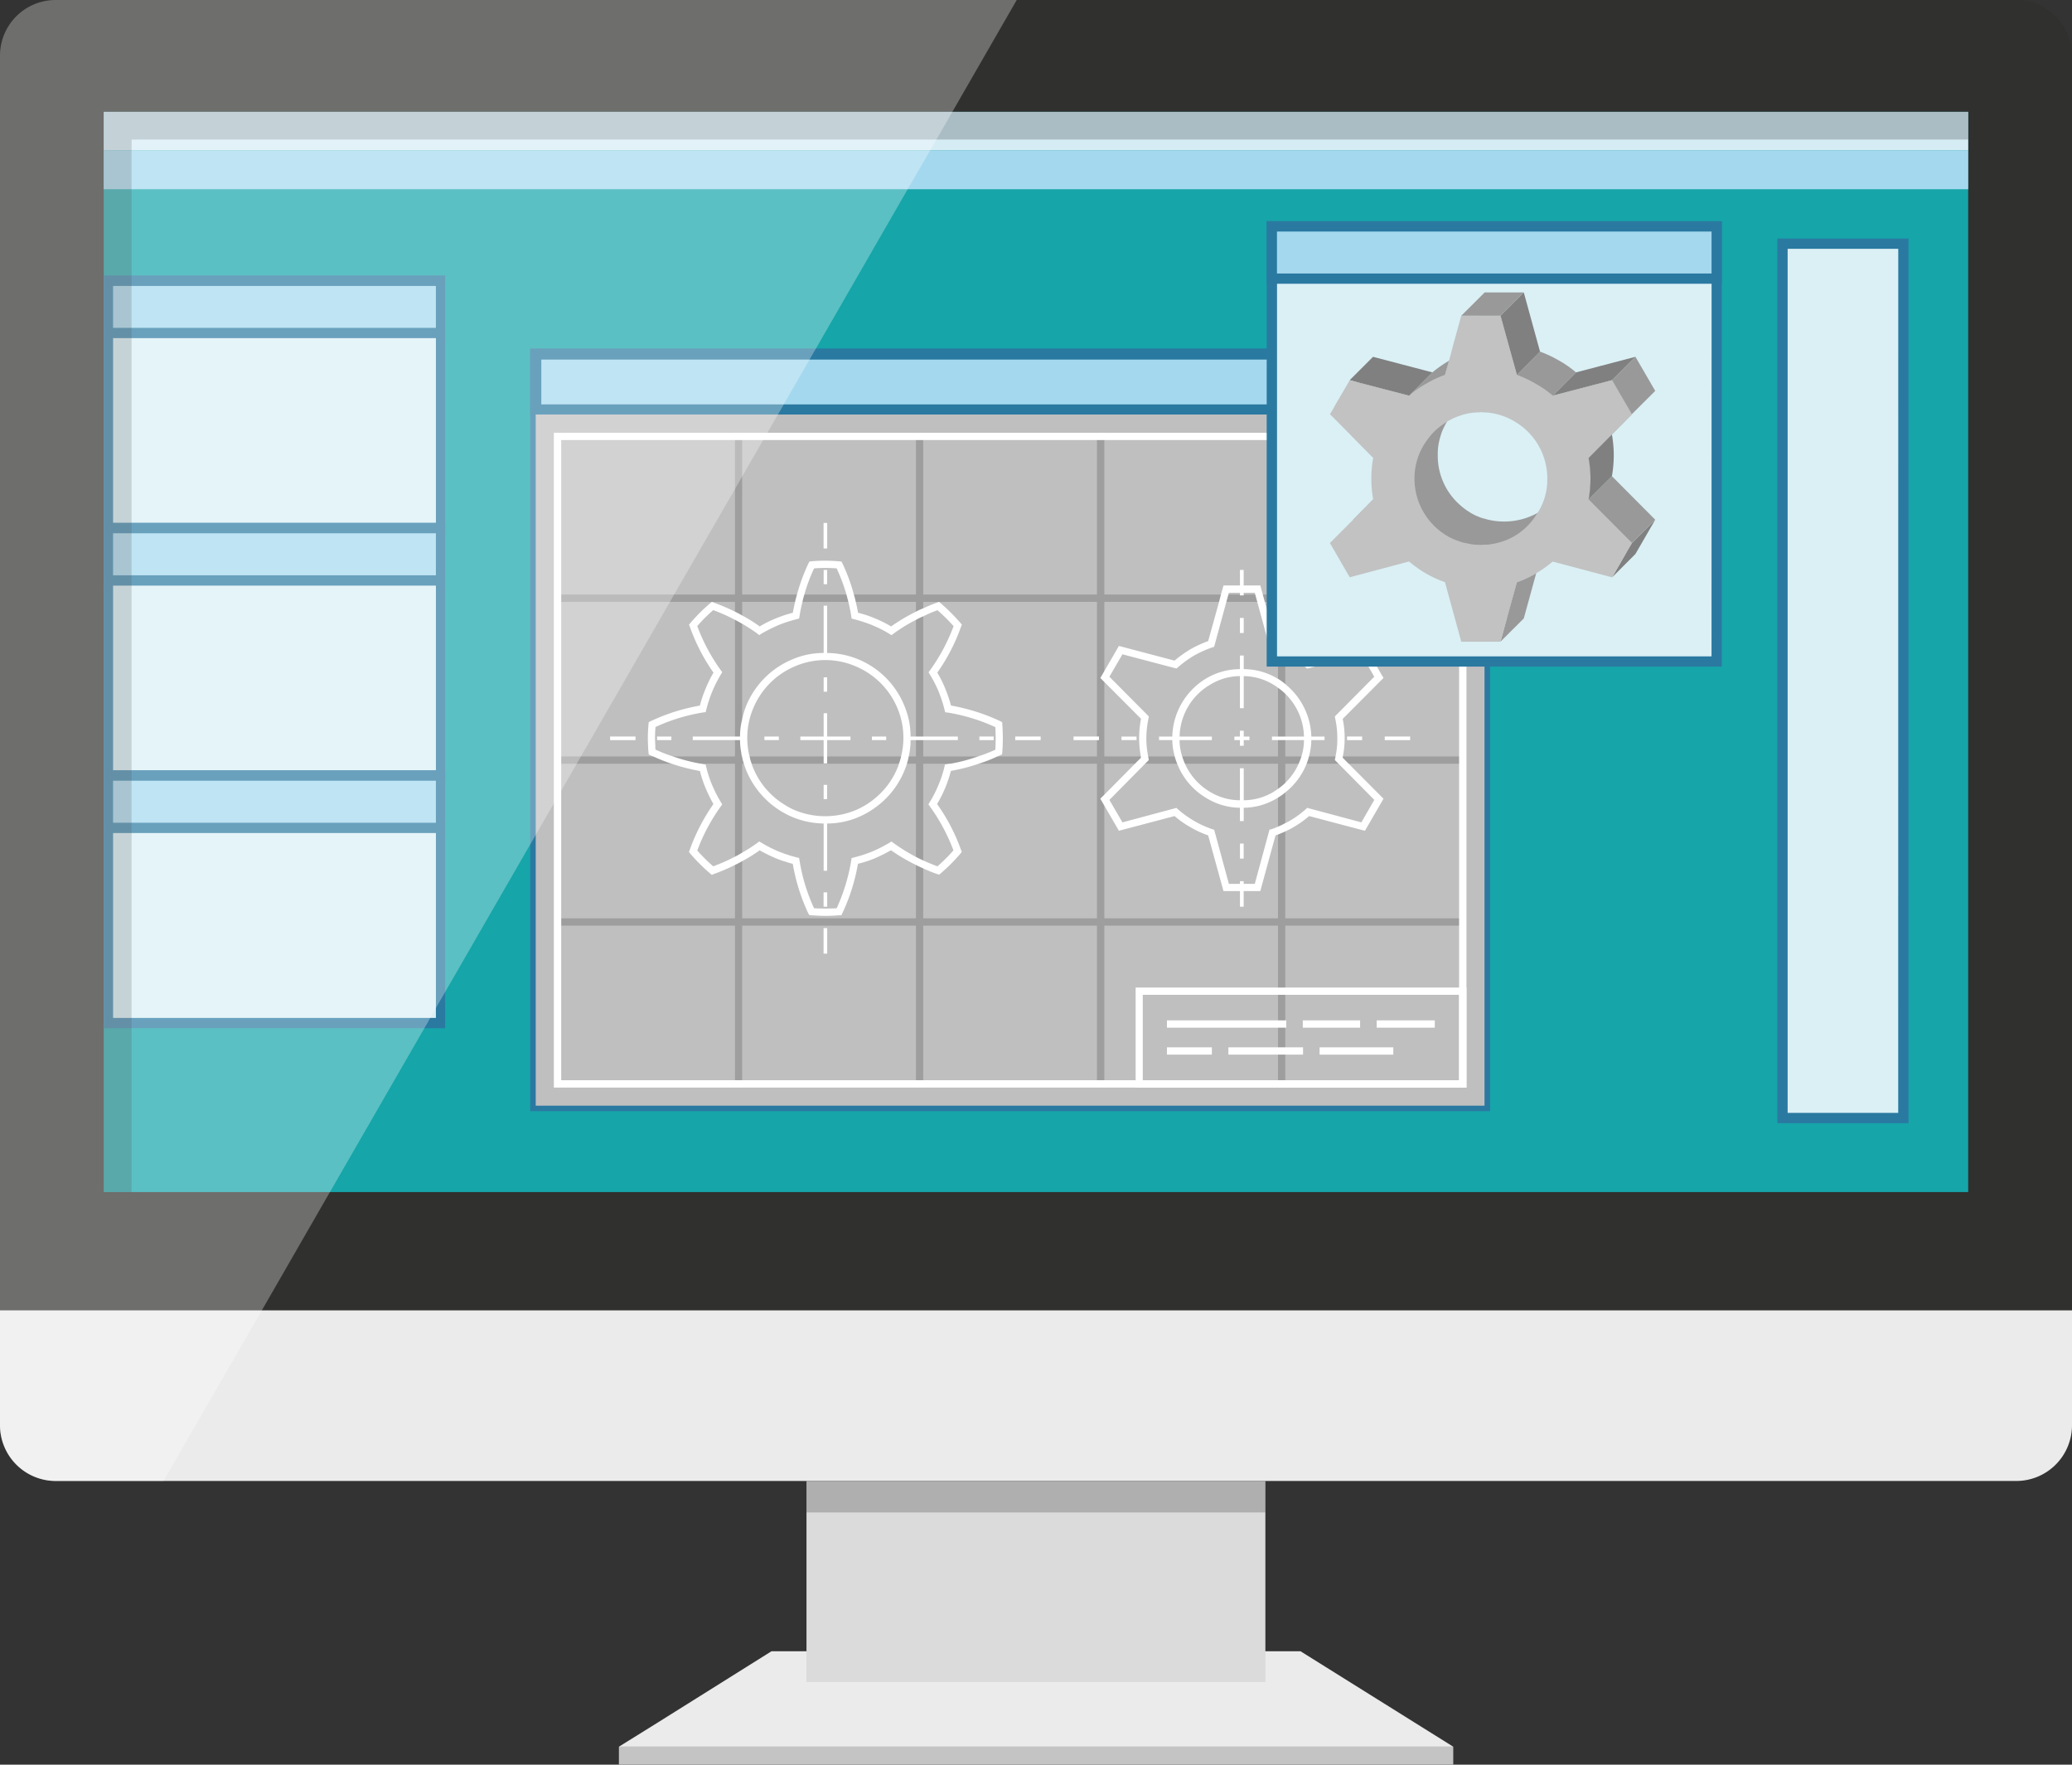 <svg data-name="Groupe 722" xmlns="http://www.w3.org/2000/svg" width="236" height="200.937"><rect width="100%" height="100%" fill="#333333" stroke="none"/><defs><clipPath id="a"><path data-name="Rectangle 1439" fill="none" d="M0 0h236v200.937H0z"/></clipPath><clipPath id="b"><path data-name="Rectangle 1438" fill="none" d="M0 0h236v200.936H0z"/></clipPath><clipPath id="c"><path data-name="Rectangle 1396" fill="none" d="M0 0h52.269v3.582H0z"/></clipPath><clipPath id="d"><path data-name="Rectangle 1434" fill="none" d="M0 0h212.36v123.006H0z"/></clipPath><clipPath id="e"><path data-name="Rectangle 1435" fill="none" d="M0 0h115.806v168.636H0z"/></clipPath></defs><g data-name="Groupe 721"><g data-name="Groupe 720" clip-path="url(#a)"><g data-name="Groupe 719" clip-path="url(#b)"><path data-name="Tracé 1606" d="M236 6.34V162.3a6.35 6.35 0 01-6.344 6.34H6.325A6.356 6.356 0 010 162.3V6.34A6.336 6.336 0 016.325 0h223.331A6.33 6.33 0 01236 6.34" fill="#30302e"/><path data-name="Tracé 3779" d="M11.817 12.733h212.359v123.006H11.817z" fill="#16a5a9"/><path data-name="Tracé 1607" d="M236 149.208v13.087a6.35 6.35 0 01-6.344 6.341H6.325A6.356 6.356 0 010 162.295v-13.087z" fill="#ebebeb"/><path data-name="Tracé 1608" d="M165.524 198.894H70.493l4.524-2.812 12.856-8.057h60.255z" fill="#ebebeb"/><path data-name="Rectangle 1393" fill="#c4c4c4" d="M70.494 198.893h95.032v2.043H70.494z"/><path data-name="Rectangle 1394" fill="#dbdbdb" d="M91.858 168.637h52.269v22.901H91.858z"/><g data-name="Groupe 712"><g data-name="Groupe 711"><g data-name="Groupe 710" clip-path="url(#c)" transform="translate(91.856 168.635)" opacity=".2"><path data-name="Rectangle 1395" d="M.002.001h52.269v3.58H.002z"/></g></g></g><path data-name="Rectangle 1397" fill="#d6ecf5" d="M11.817 12.737h212.359v4.401H11.817z"/><path data-name="Rectangle 1398" fill="#a4d8ee" d="M11.817 17.138h212.359v4.409H11.817z"/><path data-name="Rectangle 1399" fill="#daf0f5" d="M203.023 27.752h13.76v99.556h-13.76z"/><path data-name="Tracé 1609" d="M202.442 127.893h14.935V27.162h-14.935zm13.764-1.171h-12.594V28.333h12.6z" fill="#2a79a1"/><path data-name="Rectangle 1400" fill="#daf0f5" d="M12.35 31.969h37.82v28.174H12.35z"/><path data-name="Tracé 1610" d="M11.829 60.724H50.7V31.387H11.829zm37.82-1.175H12.88V32.562h36.769z" fill="#2a79a1"/><path data-name="Rectangle 1401" fill="#a4d8ee" d="M12.35 31.969h37.82v5.95H12.35z"/><path data-name="Tracé 1611" d="M11.829 38.5H50.7v-7.113H11.829zm37.82-1.171H12.88v-4.767h36.769z" fill="#2a79a1"/><path data-name="Rectangle 1402" fill="#daf0f5" d="M12.35 60.147h37.82v28.178H12.35z"/><path data-name="Tracé 1612" d="M11.829 88.897H50.7V59.549H11.829zm37.82-1.167H12.88V60.724h36.769z" fill="#2a79a1"/><path data-name="Rectangle 1403" fill="#a4d8ee" d="M12.35 60.147h37.82v5.95H12.35z"/><path data-name="Tracé 1613" d="M11.829 66.682H50.7v-7.133H11.829zm37.82-1.175H12.88v-4.783h36.769z" fill="#2a79a1"/><path data-name="Rectangle 1404" fill="#daf0f5" d="M12.35 88.325h37.82v28.174H12.35z"/><path data-name="Tracé 1614" d="M11.829 117.08H50.7V87.731H11.829zm37.82-1.171H12.88V88.898h36.769z" fill="#2a79a1"/><path data-name="Rectangle 1405" fill="#a4d8ee" d="M12.35 88.325h37.82v5.954H12.35z"/><path data-name="Tracé 1615" d="M11.829 94.856H50.7v-7.125H11.829zm37.82-1.171H12.88v-4.787h36.769z" fill="#2a79a1"/><path data-name="Rectangle 1406" fill="#daf0f5" d="M61.019 40.325h108.067v85.577H61.019z"/><path data-name="Tracé 1616" d="M60.394 126.526h109.322V39.703H60.394zm108.067-1.255H61.653V40.946h106.808z" fill="#2a79a1"/><path data-name="Rectangle 1407" fill="#a4d8ee" d="M61.019 40.325h108.067v6.344H61.019z"/><path data-name="Tracé 1617" d="M155.657 46.047H89.269l-.35.617h67.348zm-95.263 1.239h109.322v-7.579H60.394zm108.067-1.239H61.653v-5.1h106.808zm-12.8 0H89.269l-.35.617h67.348z" fill="#2a79a1"/><path data-name="Rectangle 1408" fill="#bfbfbf" d="M61.019 47.199h108.067v78.703H61.019z"/><path data-name="Rectangle 1409" fill="#9e9e9e" d="M63.497 104.57h103.105v.828H63.497z"/><path data-name="Rectangle 1410" fill="#9e9e9e" d="M63.497 86.138h103.105v.828H63.497z"/><path data-name="Rectangle 1411" fill="#9e9e9e" d="M63.497 67.702h103.105v.832H63.497z"/><path data-name="Rectangle 1412" fill="#9e9e9e" d="M145.565 49.685h.828v73.736h-.828z"/><path data-name="Rectangle 1413" fill="#9e9e9e" d="M124.942 49.685h.84v73.736h-.84z"/><path data-name="Rectangle 1414" fill="#9e9e9e" d="M104.327 49.685h.824v73.736h-.824z"/><path data-name="Rectangle 1415" fill="#9e9e9e" d="M83.713 49.685h.82v73.736h-.82z"/><path data-name="Tracé 1618" d="M158.855 49.278l.211.211a5.821 5.821 0 00-.092.613h4.978c.072-.279.159-.566.247-.824zm-95.773 74.565h103.949V49.278H63.082zm103.109-.838H63.922v-72.9h102.269zm-7.336-73.728l.211.211a5.821 5.821 0 00-.092.613h4.978c.072-.279.159-.566.247-.824z" fill="#fff"/><path data-name="Tracé 1619" d="M129.347 123.843h37.685v-11.391h-37.685zm36.84-.836h-36.024v-9.73h36.024z" fill="#fff"/><path data-name="Rectangle 1416" fill="#fff" d="M141.231 100.337h.422v2.907h-.422z"/><path data-name="Rectangle 1417" fill="#fff" d="M141.231 96.055h.422v1.713h-.422z"/><path data-name="Tracé 1620" d="M141.227 93.495h.434V87.48h-.434zm0-8.575h.434v-1.714h-.434zm0-4.281h.434v-5.996h-.434zm0-8.559h.434v-1.718h-.434z" fill="#fff"/><path data-name="Rectangle 1418" fill="#fff" d="M141.231 64.895h.422v2.903h-.422z"/><path data-name="Rectangle 1419" fill="#fff" d="M157.72 83.864h2.895v.414h-2.895z"/><path data-name="Rectangle 1420" fill="#fff" d="M153.427 83.864h1.721v.414h-1.721z"/><path data-name="Tracé 1621" d="M144.876 84.274h5.989v-.406h-5.989zm-4.277 0h1.713v-.406h-1.714zm-8.583 0h6.014v-.406h-6.015zm-4.277 0h1.713v-.406h-1.714z" fill="#fff"/><path data-name="Rectangle 1421" fill="#fff" d="M122.278 83.864h2.895v.414h-2.895z"/><path data-name="Tracé 1622" d="M146.393 77.897a6.693 6.693 0 00-.832-.6.871.871 0 01-.159-.084 7.407 7.407 0 00-3.736-1.012 1.347 1.347 0 00-.438 0 7.54 7.54 0 00-3.724.992 7.952 7.952 0 00-3.975 6.675v.4a7.225 7.225 0 00.275 1.864 6.527 6.527 0 00.279.828 7.836 7.836 0 003.408 3.964 7.446 7.446 0 003.736 1.055 1.5 1.5 0 00.231.012 1.252 1.252 0 00.207-.012 7.481 7.481 0 003.736-1.055 1.531 1.531 0 00.159-.1 5.324 5.324 0 00.832-.589 7.88 7.88 0 002.433-3.266 8.019 8.019 0 00.263-.828 7.4 7.4 0 00.272-1.867v-.4a7.948 7.948 0 00-2.971-5.974m1.84 8.24a7.394 7.394 0 01-.315.828 7 7 0 01-1.525 2.183 5.917 5.917 0 01-.832.681c-.2.139-.386.259-.574.382a6.642 6.642 0 01-3.322.908 1.347 1.347 0 01-.438 0 6.554 6.554 0 01-3.322-.908 7.06 7.06 0 01-2.935-3.246 7.372 7.372 0 01-.311-.828 6.048 6.048 0 01-.3-1.864.908.908 0 01-.016-.207.76.76 0 01.016-.2 7.02 7.02 0 013.545-5.942 6.492 6.492 0 013.322-.94.761.761 0 01.231-.024.638.638 0 01.207.024 6.57 6.57 0 013.322.94 5.309 5.309 0 01.574.382 6.531 6.531 0 01.832.681 7.039 7.039 0 012.135 4.879.875.875 0 01.016.2.793.793 0 01-.016.2 6.046 6.046 0 01-.295 1.864m2.724-11.4l-1.848.482a6.032 6.032 0 00-.633-.482h-1.45a9.568 9.568 0 01.872.589 6.5 6.5 0 01.717.578c.032.032.068.048.1.084l.179.139.856-.223 2.2-.578 2.254-.589zm-4.564 3.158a6.693 6.693 0 00-.832-.6.871.871 0 01-.159-.084 7.407 7.407 0 00-3.736-1.012 1.347 1.347 0 00-.438 0 7.54 7.54 0 00-3.724.992 7.952 7.952 0 00-3.975 6.675v.4a7.225 7.225 0 00.275 1.864 6.527 6.527 0 00.279.828 7.836 7.836 0 003.413 3.97 7.446 7.446 0 003.736 1.055 1.5 1.5 0 00.231.012 1.252 1.252 0 00.207-.012 7.481 7.481 0 003.736-1.055 1.531 1.531 0 00.159-.1 5.324 5.324 0 00.832-.589 7.88 7.88 0 002.433-3.266 8.019 8.019 0 00.263-.828 7.4 7.4 0 00.272-1.867v-.4a7.948 7.948 0 00-2.971-5.974m2.151 6.177a.793.793 0 01-.016.2 6.046 6.046 0 01-.295 1.864 7.394 7.394 0 01-.315.828 7 7 0 01-1.525 2.183 5.917 5.917 0 01-.832.681c-.2.139-.386.259-.574.382a6.642 6.642 0 01-3.322.908 1.347 1.347 0 01-.438 0 6.554 6.554 0 01-3.322-.908 7.06 7.06 0 01-2.935-3.246 7.372 7.372 0 01-.311-.828 6.048 6.048 0 01-.3-1.864.908.908 0 01-.016-.207.76.76 0 01.016-.2 7.02 7.02 0 013.545-5.942 6.492 6.492 0 013.322-.94.761.761 0 01.231-.024.638.638 0 01.207.024 6.57 6.57 0 013.322.94 5.309 5.309 0 01.574.382 6.531 6.531 0 01.832.681 7.039 7.039 0 012.135 4.879.875.875 0 01.016.2m-3.943-10.418l.211.072c.02 0 .032.016.048.016a4.449 4.449 0 01.6.239v-.9a.7.7 0 00-.171-.076l-.424-1.534-.574-2.119-.227-.82h-.856l1.083 3.963zm8.336 12.629a.43.43 0 00.016-.143 10.065 10.065 0 00.207-2.071 10.219 10.219 0 00-.223-2.206l4.648-4.664-.753-1.29-.335-.578-.35-.589-.677-1.191-4.505 1.19-1.848.482a6.032 6.032 0 00-.633-.482 10.184 10.184 0 00-1.17-.815 6.5 6.5 0 00-.916-.45 5.528 5.528 0 00-.832-.35.163.163 0 00-.108-.048.7.7 0 00-.171-.076l-.422-1.531-.574-2.119-.227-.82-.223-.82-.283-1.047h-4.193l-.3 1.046-.207.82-1.243 4.473a12.624 12.624 0 00-2.011.922 13.486 13.486 0 00-1.816 1.3l-6.34-1.673-1.661 2.868-.454.781.454.454 4.178 4.19a11.6 11.6 0 00-.211 2.222 11.446 11.446 0 00.191 2.071.348.348 0 00.02.143l-.685.685-3.493 3.529-.454.45.454.789 1.661 2.864 6.34-1.673a11.032 11.032 0 001.816 1.274 11.464 11.464 0 002.011.928l1.744 6.34h4.194l1.732-6.34c.08-.04.191-.068.279-.1.275-.112.562-.227.832-.354a9.028 9.028 0 00.916-.47 11.811 11.811 0 001.802-1.278l6.356 1.677 2.115-3.652-3.963-3.979zm3.6 4.8l-1.472 2.56-6.165-1.649-.179.159a11.323 11.323 0 01-1.836 1.33c-.151.08-.307.171-.49.247a6.338 6.338 0 01-.832.4 6.533 6.533 0 01-.753.295l-.211.052-1.674 6.168h-2.951l-1.677-6.169-.215-.052a11.794 11.794 0 01-3.911-2.27l-.171-.159-6.149 1.649-1.486-2.558 4.066-4.118.426-.422-.036-.207a.676.676 0 01-.036-.2 10.068 10.068 0 01-.211-2.071 10.774 10.774 0 01.247-2.258l.036-.231-4.492-4.52 1.486-2.553 6.148 1.62.171-.139a12.314 12.314 0 011.856-1.346 12.535 12.535 0 012.055-.92l.215-.072 1.394-5.122.227-.82.056-.211h2.952l.056.211.223.82 1.083 3.963.315 1.159.211.072c.02 0 .032.016.048.016a4.449 4.449 0 01.6.239.132.132 0 01.108.036 5.409 5.409 0 01.832.39 3.111 3.111 0 01.49.239c.06.04.092.056.143.1a9.568 9.568 0 01.872.589 6.5 6.5 0 01.717.578c.032.032.068.048.1.084l.179.139.856-.223 2.2-.578 2.254-.589.856-.235.12.235.354.589.331.578.661 1.151-4.489 4.52.036.231a10.03 10.03 0 01.243 2.258 9.072 9.072 0 01-.207 2.071.676.676 0 01-.036.2l-.036.207.422.422zm-10.139-13.184a6.693 6.693 0 00-.832-.6.871.871 0 01-.159-.084 7.407 7.407 0 00-3.736-1.012 1.347 1.347 0 00-.438 0 7.54 7.54 0 00-3.724.992 7.952 7.952 0 00-3.975 6.675v.4a7.225 7.225 0 00.275 1.864 6.527 6.527 0 00.279.828 7.836 7.836 0 003.408 3.964 7.446 7.446 0 003.736 1.055 1.5 1.5 0 00.231.012 1.252 1.252 0 00.207-.012 7.481 7.481 0 003.736-1.055 1.531 1.531 0 00.159-.1 5.324 5.324 0 00.832-.589 7.88 7.88 0 002.433-3.266 8.019 8.019 0 00.263-.828 7.4 7.4 0 00.272-1.867v-.4a7.948 7.948 0 00-2.971-5.974m2.151 6.177a.793.793 0 01-.016.2 6.046 6.046 0 01-.295 1.864 7.394 7.394 0 01-.315.828 7 7 0 01-1.525 2.183 5.917 5.917 0 01-.832.681c-.2.139-.386.259-.574.382a6.642 6.642 0 01-3.322.908 1.347 1.347 0 01-.438 0 6.554 6.554 0 01-3.322-.908 7.06 7.06 0 01-2.935-3.246 7.372 7.372 0 01-.311-.828 6.048 6.048 0 01-.3-1.864.908.908 0 01-.016-.207.76.76 0 01.016-.2 7.02 7.02 0 013.545-5.942 6.492 6.492 0 013.322-.94.761.761 0 01.231-.024.638.638 0 01.207.024 6.57 6.57 0 013.322.94 5.309 5.309 0 01.574.382 6.531 6.531 0 01.832.681 7.039 7.039 0 012.135 4.879.875.875 0 01.016.2m-3.258-11.068l-.421-1.533-.574-2.119-.227-.82h-.856l1.083 3.963.315 1.159.211.072c.02 0 .032.016.048.016a4.449 4.449 0 01.6.239v-.9a.7.7 0 00-.171-.076m1.111 4.895a6.693 6.693 0 00-.832-.6.871.871 0 01-.159-.084 7.407 7.407 0 00-3.736-1.012 1.347 1.347 0 00-.438 0 7.54 7.54 0 00-3.724.992 7.952 7.952 0 00-3.975 6.675v.4a7.225 7.225 0 00.275 1.864 6.527 6.527 0 00.279.828 7.836 7.836 0 003.401 3.963 7.446 7.446 0 003.736 1.055 1.5 1.5 0 00.231.012 1.252 1.252 0 00.207-.012 7.481 7.481 0 003.736-1.055 1.531 1.531 0 00.159-.1 5.324 5.324 0 00.832-.589 7.88 7.88 0 002.433-3.266 8.019 8.019 0 00.263-.828 7.4 7.4 0 00.272-1.867v-.4a7.948 7.948 0 00-2.971-5.974m1.84 8.24a7.394 7.394 0 01-.315.828 7 7 0 01-1.525 2.183 5.917 5.917 0 01-.832.681c-.2.139-.386.259-.574.382a6.642 6.642 0 01-3.322.908 1.347 1.347 0 01-.438 0 6.554 6.554 0 01-3.322-.908 7.06 7.06 0 01-2.935-3.246 7.372 7.372 0 01-.311-.828 6.048 6.048 0 01-.3-1.864.908.908 0 01-.016-.207.76.76 0 01.016-.2 7.02 7.02 0 013.545-5.942 6.492 6.492 0 013.322-.94.761.761 0 01.231-.024.638.638 0 01.207.024 6.57 6.57 0 013.322.94 5.309 5.309 0 01.574.382 6.531 6.531 0 01.832.681 7.039 7.039 0 012.135 4.879.875.875 0 01.016.2.793.793 0 01-.016.2 6.046 6.046 0 01-.295 1.864m2.724-11.4l-1.848.482a6.032 6.032 0 00-.633-.482h-1.45a9.568 9.568 0 01.872.589 6.5 6.5 0 01.717.578c.032.032.068.048.1.084l.179.139.856-.223 2.2-.578 2.254-.589zm-4.564 3.158a6.693 6.693 0 00-.832-.6.871.871 0 01-.159-.084 7.407 7.407 0 00-3.736-1.012 1.347 1.347 0 00-.438 0 7.54 7.54 0 00-3.724.992 7.952 7.952 0 00-3.975 6.675v.4a7.225 7.225 0 00.275 1.864 6.527 6.527 0 00.279.828 7.836 7.836 0 003.413 3.97 7.446 7.446 0 003.736 1.055 1.5 1.5 0 00.231.012 1.252 1.252 0 00.207-.012 7.481 7.481 0 003.736-1.055 1.531 1.531 0 00.159-.1 5.324 5.324 0 00.832-.589 7.88 7.88 0 002.433-3.266 8.019 8.019 0 00.263-.828 7.4 7.4 0 00.272-1.867v-.4a7.948 7.948 0 00-2.971-5.974m1.84 8.24a7.394 7.394 0 01-.315.828 7 7 0 01-1.525 2.183 5.917 5.917 0 01-.832.681c-.2.139-.386.259-.574.382a6.642 6.642 0 01-3.322.908 1.347 1.347 0 01-.438 0 6.554 6.554 0 01-3.322-.908 7.06 7.06 0 01-2.935-3.246 7.372 7.372 0 01-.311-.828 6.048 6.048 0 01-.3-1.864.908.908 0 01-.016-.207.76.76 0 01.016-.2 7.02 7.02 0 013.545-5.942 6.492 6.492 0 013.322-.94.761.761 0 01.231-.024.638.638 0 01.207.024 6.57 6.57 0 013.322.94 5.309 5.309 0 01.574.382 6.531 6.531 0 01.832.681 7.039 7.039 0 012.135 4.879.875.875 0 01.016.2.793.793 0 01-.016.2 6.046 6.046 0 01-.295 1.864" fill="#fff"/><path data-name="Rectangle 1422" fill="#fff" d="M93.805 105.682h.414v2.907h-.414z"/><path data-name="Rectangle 1423" fill="#fff" d="M93.805 101.611h.414v1.633h-.414z"/><path data-name="Tracé 1623" d="M93.813 99.153h.4v-5.711h-.4zm0-8.157h.4v-1.624h-.4zm0-4.07h.4v-5.711h-.4zm0-8.161h.4v-1.636h-.4zm0-4.066h.4v-5.731h-.4zm0-8.177h.4v-1.624h-.4z" fill="#fff"/><path data-name="Rectangle 1424" fill="#fff" d="M93.805 59.546h.414v2.907h-.414z"/><path data-name="Rectangle 1425" fill="#fff" d="M115.634 83.864h2.895v.414h-2.895z"/><path data-name="Rectangle 1426" fill="#fff" d="M111.552 83.864h1.629v.414h-1.629z"/><path data-name="Tracé 1624" d="M103.387 84.274h5.711v-.406h-5.711zm-4.074 0h1.625v-.406h-1.625zm-8.153 0h5.711v-.406H91.16zm-4.094 0h1.641v-.406h-1.641zm-8.161 0h5.719v-.406h-5.719zm-4.066 0h1.629v-.406h-1.629z" fill="#fff"/><path data-name="Rectangle 1427" fill="#fff" d="M69.491 83.864h2.895v.414h-2.895z"/><path data-name="Tracé 1625" d="M102.997 80.339a9.594 9.594 0 00-8.786-5.97 1.113 1.113 0 00-.4 0 8.977 8.977 0 00-3.513.713 9.713 9.713 0 00-5.277 5.257 9.006 9.006 0 00-.486 1.629 7.735 7.735 0 00-.231 1.9 1.7 1.7 0 000 .4 7.052 7.052 0 00.139 1.434 2.022 2.022 0 00.072.43h.02v.036a4.042 4.042 0 00.2.793c.084.275.187.554.291.82a9.774 9.774 0 004.56 4.939c.231.123.47.231.717.335a9.7 9.7 0 003.513.717.943.943 0 00.215.016.713.713 0 00.183-.016 9.137 9.137 0 003.533-.717 9.857 9.857 0 002.342-1.4A9.671 9.671 0 00103 87.78a9.16 9.16 0 00.3-.82 5.837 5.837 0 00.2-.828 7.921 7.921 0 00.215-1.864 1.7 1.7 0 000-.4 9.025 9.025 0 00-.721-3.533m-.589 6.627a2.938 2.938 0 01-.175.506 8.783 8.783 0 01-2.585 3.473 8.643 8.643 0 01-2.238 1.35 9.037 9.037 0 01-6.81 0 7.552 7.552 0 01-1.155-.6 8.914 8.914 0 01-3.648-4.226 3.853 3.853 0 01-.179-.506 3.632 3.632 0 01-.223-.793c-.032-.012-.032-.012-.02-.036a8.691 8.691 0 01.422-5.48 8.89 8.89 0 014.8-4.8 8.759 8.759 0 016.81 0 8.887 8.887 0 014.823 4.8 8.664 8.664 0 01.422 5.48 4.608 4.608 0 01-.247.828m.589-6.627a9.594 9.594 0 00-8.786-5.97 1.113 1.113 0 00-.4 0 8.977 8.977 0 00-3.513.713 9.713 9.713 0 00-5.277 5.257 9.006 9.006 0 00-.486 1.629 7.735 7.735 0 00-.231 1.9 1.7 1.7 0 000 .4 7.052 7.052 0 00.139 1.434 2.022 2.022 0 00.072.43h.02v.036a4.042 4.042 0 00.2.793c.084.275.187.554.291.82a9.774 9.774 0 004.56 4.939c.231.123.47.231.717.335a9.7 9.7 0 003.513.717.943.943 0 00.215.016.713.713 0 00.183-.016 9.137 9.137 0 003.533-.717 9.857 9.857 0 002.342-1.4 9.671 9.671 0 002.911-3.875 9.16 9.16 0 00.3-.82 5.837 5.837 0 00.2-.828 7.921 7.921 0 00.215-1.864 1.7 1.7 0 000-.4 9.025 9.025 0 00-.721-3.533m-.589 6.627a2.938 2.938 0 01-.175.506 8.783 8.783 0 01-2.585 3.473 8.643 8.643 0 01-2.238 1.35 9.037 9.037 0 01-6.81 0 7.552 7.552 0 01-1.155-.6 8.914 8.914 0 01-3.648-4.226 3.853 3.853 0 01-.179-.506 3.632 3.632 0 01-.223-.793c-.032-.012-.032-.012-.02-.036a8.691 8.691 0 01.422-5.48 8.89 8.89 0 014.8-4.8 8.759 8.759 0 016.81 0 8.887 8.887 0 014.823 4.8 8.664 8.664 0 01.422 5.48 4.608 4.608 0 01-.247.828m11.773-4.476l-.024-.243-.2-.108a22.582 22.582 0 00-5.628-1.784 15.551 15.551 0 00-.649-1.92 13.473 13.473 0 00-.908-1.828 21.572 21.572 0 002.708-5.245l.088-.231-.155-.175a22.263 22.263 0 00-2.254-2.25l-.191-.159-.227.088a14.5 14.5 0 00-1.573.653 5.31 5.31 0 00-.824.378 20.553 20.553 0 00-2.832 1.681 13.966 13.966 0 00-1.828-.912 12.493 12.493 0 00-1.944-.645c-.068-.422-.155-.82-.259-1.243a7.783 7.783 0 00-.21-.819 20.65 20.65 0 00-1.31-3.565l-.1-.2-.231-.024a18.278 18.278 0 00-3.2-.012l-.223.036-.112.2a21.5 21.5 0 00-1.31 3.565c-.084.279-.155.558-.211.82-.1.422-.187.82-.259 1.243a13.183 13.183 0 00-1.94.645 12.466 12.466 0 00-1.832.912 15.9 15.9 0 00-1.991-1.243c-.263-.159-.542-.3-.82-.438a23.89 23.89 0 00-2.414-1.032l-.223-.088-.191.159a19.724 19.724 0 00-2.258 2.25l-.155.2.088.211a21.7 21.7 0 002.7 5.245 13.221 13.221 0 00-.9 1.828 12.816 12.816 0 00-.649 1.92 22.047 22.047 0 00-5.624 1.784l-.211.108-.016.243a16.452 16.452 0 00-.056 2.41c.016.267.016.506.056.773l.016.243.211.1a2.2 2.2 0 00.335.139 20.347 20.347 0 002.091.828 22.2 22.2 0 003.2.82 13.816 13.816 0 00.639 1.93 17.884 17.884 0 00.9 1.836 21.76 21.76 0 00-2.7 5.221l-.088.227.155.2a20.453 20.453 0 002.258 2.254l.191.155.223-.088a21.463 21.463 0 002.414-1.036c.279-.135.558-.279.82-.43a17.369 17.369 0 001.991-1.235 20.05 20.05 0 001.832.9 11.134 11.134 0 001.259.434 4.528 4.528 0 00.681.2 22.216 22.216 0 001.764 5.636l.127.211.223.012c.562.04 1.115.072 1.641.072s1.051-.032 1.557-.072l.231-.012.1-.211a21.64 21.64 0 001.78-5.636 13.342 13.342 0 001.944-.633c.454-.2.888-.4 1.31-.633.175-.088.35-.2.518-.271a21.288 21.288 0 002.832 1.665c.263.143.542.267.824.39a15.966 15.966 0 001.589.645l.231.068.171-.135a20.064 20.064 0 002.254-2.254l.155-.2-.088-.227a21.125 21.125 0 00-2.724-5.221 14.14 14.14 0 00.924-1.836 14.923 14.923 0 00.649-1.936 21.058 21.058 0 003.178-.82 16.251 16.251 0 002.115-.828 2.856 2.856 0 00.335-.139l.2-.1.024-.243a20.2 20.2 0 000-3.182m-6 4.493a2.126 2.126 0 00-.259.052l-.279.032-.052.283a13.469 13.469 0 01-.685 2.075 14.114 14.114 0 01-1 1.956l-.139.227.159.227a21.264 21.264 0 012.692 5.014 18.243 18.243 0 01-1.82 1.82 24.63 24.63 0 01-1.641-.681 15.395 15.395 0 01-.824-.4 20.372 20.372 0 01-2.552-1.585l-.223-.163-.227.143a2.44 2.44 0 01-.331.187 14.749 14.749 0 01-1.629.808 15.2 15.2 0 01-2.075.677l-.279.072-.036.263a21.61 21.61 0 01-1.661 5.452 25.2 25.2 0 01-2.573 0 20.363 20.363 0 01-1.657-5.452l-.052-.279-.263-.056c-.382-.108-.769-.207-1.135-.335-.315-.1-.625-.227-.94-.343a15.306 15.306 0 01-1.956-1l-.247-.143-.211.163a18.45 18.45 0 01-1.729 1.111 8.276 8.276 0 01-.82.458 21.031 21.031 0 01-2.481 1.1 19.909 19.909 0 01-1.816-1.8 21.435 21.435 0 012.688-5.034l.153-.222-.139-.227a15.267 15.267 0 01-1-1.956 12.612 12.612 0 01-.681-2.075l-.068-.283-.263-.032a1.917 1.917 0 00-.263-.052 19.059 19.059 0 01-3.178-.828 16.715 16.715 0 01-2.007-.781 3.775 3.775 0 01-.02-.474 13.74 13.74 0 01.02-2.1 20.907 20.907 0 015.448-1.661l.263-.028.076-.281a14.295 14.295 0 011.677-4.038l.135-.239-.155-.211a21.2 21.2 0 01-2.688-5.034 19.06 19.06 0 011.816-1.816 18.746 18.746 0 012.481 1.107c.279.135.558.291.82.446a19.38 19.38 0 011.729 1.119l.211.175.247-.159a17.263 17.263 0 011.936-.976 14.745 14.745 0 012.095-.681l.263-.072.052-.279c.092-.542.191-1.079.335-1.625a6.9 6.9 0 01.211-.82 19.19 19.19 0 011.111-2.987 15.406 15.406 0 012.573 0 20.975 20.975 0 011.118 2.99c.076.279.143.542.211.82.143.546.243 1.083.335 1.625l.036.279.279.072a15.789 15.789 0 012.075.681 13.31 13.31 0 011.96.992l.227.143.223-.159a17.228 17.228 0 012.569-1.581 5.436 5.436 0 01.824-.4 14.49 14.49 0 011.625-.7 19.83 19.83 0 011.836 1.816 21.244 21.244 0 01-2.692 5.034l-.159.211.139.243a13.508 13.508 0 011 1.94 15.537 15.537 0 01.685 2.1l.068.279.263.028a21.12 21.12 0 015.452 1.661 23.094 23.094 0 010 2.573 17.819 17.819 0 01-2.027.781 18.928 18.928 0 01-3.166.828M97.744 75.082a9.774 9.774 0 00-3.533-.713 1.113 1.113 0 00-.4 0 8.977 8.977 0 00-3.513.713 9.713 9.713 0 00-5.277 5.257 9.006 9.006 0 00-.486 1.629 7.735 7.735 0 00-.231 1.9 1.7 1.7 0 000 .4 7.052 7.052 0 00.139 1.434 2.022 2.022 0 00.072.43h.02v.036a4.042 4.042 0 00.2.793c.084.275.187.554.291.82a9.774 9.774 0 004.56 4.939c.231.123.47.231.717.335a9.7 9.7 0 003.513.717.943.943 0 00.215.016.713.713 0 00.183-.016 9.137 9.137 0 003.533-.717 9.857 9.857 0 002.342-1.4A9.671 9.671 0 00103 87.78a9.16 9.16 0 00.3-.82 5.837 5.837 0 00.2-.828 7.921 7.921 0 00.215-1.864 1.7 1.7 0 000-.4 9.025 9.025 0 00-.721-3.533 9.813 9.813 0 00-5.253-5.257m4.664 11.884a2.938 2.938 0 01-.175.506 8.783 8.783 0 01-2.585 3.473 8.643 8.643 0 01-2.238 1.35 9.037 9.037 0 01-6.81 0 7.552 7.552 0 01-1.155-.6 8.914 8.914 0 01-3.648-4.226 3.853 3.853 0 01-.179-.506 3.632 3.632 0 01-.223-.793c-.032-.012-.032-.012-.02-.036a8.691 8.691 0 01.422-5.48 8.89 8.89 0 014.8-4.8 8.759 8.759 0 016.81 0 8.887 8.887 0 014.823 4.8 8.664 8.664 0 01.422 5.48 4.608 4.608 0 01-.247.828m.589-6.627a9.594 9.594 0 00-8.786-5.97 1.113 1.113 0 00-.4 0 8.977 8.977 0 00-3.513.713 9.713 9.713 0 00-5.277 5.257 9.006 9.006 0 00-.486 1.629 7.735 7.735 0 00-.231 1.9 1.7 1.7 0 000 .4 7.052 7.052 0 00.139 1.434 2.022 2.022 0 00.072.43h.02v.036a4.042 4.042 0 00.2.793c.084.275.187.554.291.82a9.774 9.774 0 004.56 4.939c.231.123.47.231.717.335a9.7 9.7 0 003.513.717.943.943 0 00.215.016.713.713 0 00.183-.016 9.137 9.137 0 003.533-.717 9.857 9.857 0 002.342-1.4 9.671 9.671 0 002.911-3.875 9.16 9.16 0 00.3-.82 5.837 5.837 0 00.2-.828 7.921 7.921 0 00.215-1.864 1.7 1.7 0 000-.4 9.025 9.025 0 00-.721-3.533m-.589 6.627a2.938 2.938 0 01-.175.506 8.783 8.783 0 01-2.585 3.473 8.643 8.643 0 01-2.238 1.35 9.037 9.037 0 01-6.81 0 7.552 7.552 0 01-1.155-.6 8.914 8.914 0 01-3.648-4.226 3.853 3.853 0 01-.179-.506 3.632 3.632 0 01-.223-.793c-.032-.012-.032-.012-.02-.036a8.691 8.691 0 01.422-5.48 8.89 8.89 0 014.8-4.8 8.759 8.759 0 016.81 0 8.887 8.887 0 014.823 4.8 8.664 8.664 0 01.422 5.48 4.608 4.608 0 01-.247.828m.589-6.627a9.594 9.594 0 00-8.786-5.97 1.113 1.113 0 00-.4 0 8.977 8.977 0 00-3.513.713 9.713 9.713 0 00-5.277 5.257 9.006 9.006 0 00-.486 1.629 7.735 7.735 0 00-.231 1.9 1.7 1.7 0 000 .4 7.052 7.052 0 00.139 1.434 2.022 2.022 0 00.072.43h.02v.036a4.042 4.042 0 00.2.793c.084.275.187.554.291.82a9.774 9.774 0 004.56 4.939c.231.123.47.231.717.335a9.7 9.7 0 003.513.717.943.943 0 00.215.016.713.713 0 00.183-.016 9.137 9.137 0 003.533-.717 9.857 9.857 0 002.342-1.4 9.671 9.671 0 002.911-3.875 9.16 9.16 0 00.3-.82 5.837 5.837 0 00.2-.828 7.921 7.921 0 00.215-1.864 1.7 1.7 0 000-.4 9.025 9.025 0 00-.721-3.533m-.589 6.627a2.938 2.938 0 01-.175.506 8.783 8.783 0 01-2.585 3.473 8.643 8.643 0 01-2.238 1.35 9.037 9.037 0 01-6.81 0 7.552 7.552 0 01-1.155-.6 8.914 8.914 0 01-3.648-4.226 3.853 3.853 0 01-.179-.506 3.632 3.632 0 01-.223-.793c-.032-.012-.032-.012-.02-.036a8.691 8.691 0 01.422-5.48 8.89 8.89 0 014.8-4.8 8.759 8.759 0 016.81 0 8.887 8.887 0 014.823 4.8 8.664 8.664 0 01.422 5.48 4.608 4.608 0 01-.247.828" fill="#fff"/><path data-name="Rectangle 1428" fill="#fff" d="M132.916 116.188h13.589v.832h-13.589z"/><path data-name="Rectangle 1429" fill="#fff" d="M148.388 116.188h6.528v.832h-6.528z"/><path data-name="Rectangle 1430" fill="#fff" d="M156.804 116.188h6.619v.832h-6.619z"/><path data-name="Rectangle 1431" fill="#fff" d="M132.916 119.259h5.114v.828h-5.114z"/><path data-name="Rectangle 1432" fill="#fff" d="M139.913 119.259h8.503v.828h-8.503z"/><path data-name="Rectangle 1433" fill="#fff" d="M150.3 119.259h8.396v.828H150.3z"/><g data-name="Groupe 715"><g data-name="Groupe 714"><g data-name="Groupe 713" clip-path="url(#d)" transform="translate(11.816 12.733)" opacity=".2"><path data-name="Tracé 1626" d="M3.17 3.159h209.189V.003H0v123h3.17z"/></g></g></g><g data-name="Groupe 718"><g data-name="Groupe 717"><g data-name="Groupe 716" clip-path="url(#e)" opacity=".3"><path data-name="Tracé 1627" d="M115.806 0l-7.336 12.737-1.817 3.163-.717 1.243-2.549 4.4-10.466 18.165-.366.625-.35.613-2.935 5.1-.35.617-.311.538-.056.084-1.153 1.993-.474.824-2.394 4.162-.82 1.422-6.937 12.024-.466.82-9.419 16.354-.733 1.255-.47.828-1.764 3.071-.84 1.45-1.434 2.481-.625 1.1-.629 1.079-9.7 16.823-.526.908-.522.908-.647 1.126-.331.593-.335.574-10.757 18.659-7.754 13.47-11.2 19.428H6.325A6.356 6.356 0 010 162.3V6.34A6.336 6.336 0 016.325 0z" fill="#fff"/></g></g></g><path data-name="Rectangle 1436" fill="#daf0f5" d="M144.86 25.772h50.672v49.549H144.86z"/><path data-name="Tracé 1628" d="M148.472 74.739a5.647 5.647 0 01.633.482l1.848-.482zm-3.62-3.266l.422 1.529a.593.593 0 01.171.076V68.53h-.593zm-.577 4.433h51.834V25.194h-51.831zm50.668-1.167h-49.491V26.368h49.5zm-50.091-6.209v2.943l.422 1.529a.593.593 0 01.171.076V68.53zm3.616 6.209a5.647 5.647 0 01.633.482l1.848-.482z" fill="#2a79a1"/><path data-name="Rectangle 1437" fill="#a4d8ee" d="M144.86 25.776h50.672v5.954H144.86z"/><path data-name="Tracé 1629" d="M144.282 32.311h51.831V25.19h-51.831zm50.664-1.167h-49.5v-4.779h49.5z" fill="#2a79a1"/><path data-name="Tracé 1630" d="M155.656 46.048l.609.617.522.538.092.084h8.415c0-.028.024-.048.06-.084a3.389 3.389 0 01.486-.538 5.029 5.029 0 01.645-.617zm8.539 3.23a7.514 7.514 0 01.6-1.235 7.587 7.587 0 00-1.573 1.235zm16.9 6.412a9.33 9.33 0 00.068-1.167 10.216 10.216 0 00-.068-1.207 15.06 15.06 0 00-.159-1.167l2.637-2.66 2.306-2.322-2.254-3.871-6.781 1.757a11.824 11.824 0 00-1.94-1.338 14.05 14.05 0 00-2.127-1.016v-.02l-1.871-6.727h-2.553l-1.028 3.756-.088.335a8.239 8.239 0 00-.721.291 9.4 9.4 0 00-1.235.617 1.123 1.123 0 00-.2.1c-.016 0-.016.036-.052.036l-.454 1.609a14.466 14.466 0 00-4.086 2.354l-5.8-1.5-.558.96 1.521 1.533.609.617.522.538.092.084 1.975 1.991.207.211c-.036.2-.068.406-.088.613a14.432 14.432 0 00-.119 1.768 15.036 15.036 0 00.207 2.358l-2.656 2.652-2.27 2.3 2.258 3.9 6.759-1.8a13.953 13.953 0 001.936 1.386c.366.207.737.378 1.1.554a7.639 7.639 0 00.84.331.808.808 0 00.211.092l1.223 4.433.629 2.274.016.068h2.517l1.155-4.118a13.14 13.14 0 002.127-.98c.04 0 .04-.036.056-.02v-.01l.45-1.641a12.657 12.657 0 002.155-.976 13.275 13.275 0 001.936-1.386l5.8 1.541.577-.976-4.942-4.966c.068-.4.123-.8.159-1.191m-5.946 2.68c0 .012-.032.012-.048.052a7.878 7.878 0 01-5.385.8 6.027 6.027 0 01-.625-.163 3.237 3.237 0 01-.629-.2 5.655 5.655 0 01-.912-.438c-.171-.112-.346-.215-.522-.335a7.689 7.689 0 01-.84-.685 7.43 7.43 0 01-2.425-5.532 6.616 6.616 0 01.191-1.768c.072-.279.159-.562.243-.824a7.514 7.514 0 01.6-1.235v-.036a5.474 5.474 0 01.5-.721c0-.028.024-.048.06-.084a3.389 3.389 0 01.486-.538 5.029 5.029 0 01.645-.617 7.6 7.6 0 011.063-.745 5.771 5.771 0 01.912-.462 5.528 5.528 0 01.629-.207 2.269 2.269 0 01.625-.163 6.444 6.444 0 011.613-.179 7.217 7.217 0 013.772 1.012 7.553 7.553 0 01.048 13.067m-11.928-9.091h.976a7.514 7.514 0 01.6-1.235 7.587 7.587 0 00-1.573 1.235m-7.563-3.23l.609.617.522.538.092.084h8.415c0-.028.024-.048.06-.084a3.389 3.389 0 01.486-.538 5.029 5.029 0 01.645-.617z" fill="#999"/><path data-name="Tracé 1631" d="M174.969 65.292l-1.41 5.126-2.656 2.649.721-2.649 1.139-4.11a13.277 13.277 0 002.147-.988c.032 0 .032-.028.06-.028" fill="#999"/><path data-name="Tracé 1632" d="M188.53 59.18l-2.254 3.9-2.661 2.664 1.681-2.923.581-.976z" fill="gray"/><path data-name="Tracé 1633" d="M188.53 59.18l-2.653 2.664-4.939-4.97 2.66-2.652z" fill="#999"/><path data-name="Tracé 1634" d="M163.156 42.406l-2.656 2.656-5.815-1.513-.956-.263 2.66-2.656z" fill="gray"/><path data-name="Tracé 1635" d="M165.036 41.081l-.45 1.621a12.2 12.2 0 00-2.151 1.008 11.881 11.881 0 00-1.936 1.35l2.652-2.656a13.319 13.319 0 011.884-1.322" fill="#999"/><path data-name="Tracé 1636" d="M186.274 40.627l-2.656 2.656-6.772 1.778 2.652-2.656z" fill="gray"/><path data-name="Tracé 1637" d="M179.502 42.404l-2.652 2.656a11.914 11.914 0 00-1.94-1.35 13.012 13.012 0 00-2.147-1.008l2.649-2.66a12.792 12.792 0 012.155 1.012 11.319 11.319 0 011.936 1.35" fill="#999"/><path data-name="Tracé 1638" d="M175.411 40.04l-2.649 2.66-1.863-6.75 2.66-2.649z" fill="gray"/><path data-name="Tracé 1639" d="M165.295 47.287a5.223 5.223 0 00-.5.721.218.218 0 00.123-.052 6.755 6.755 0 011.517-.669zm15.8 8.4a9.239 9.239 0 00.068-1.167 10.146 10.146 0 00-.068-1.2 14.8 14.8 0 00-.159-1.167l2.637-2.66 2.306-2.322-2.25-3.875-6.784 1.757a11.606 11.606 0 00-1.94-1.342 13.849 13.849 0 00-2.127-1.012v-.02l-1.871-6.731h-4.473l-1.032 3.76-.159.625-.171.613-.032.139-.458 1.613a12.808 12.808 0 00-2.151 1.012 12.643 12.643 0 00-1.936 1.342l-5.8-1.5-.956-.263-1.613 2.756-.346.617-.3.5.036.036.088.084 1.975 1.991.8.824 2.027 2.047a13.341 13.341 0 000 4.727l-2.274 2.3-2.656 2.664 2.258 3.9 6.759-1.8a13.773 13.773 0 001.936 1.374 12.58 12.58 0 002.151.98l.386 1.414.227.82 1 3.648.243.9h4.473l.717-2.66 1.155-4.122a12.354 12.354 0 002.127-.98c.04 0 .04-.032.056-.016v-.016a12.142 12.142 0 001.881-1.334l6.783 1.8 1.672-2.921.577-.976-4.942-4.969c.068-.394.123-.8.159-1.191m-8.649 5.385a7.34 7.34 0 01-2.728.908 2.35 2.35 0 01-.625.036 2.587 2.587 0 01-.629.02 5.4 5.4 0 01-1.43-.183 3.244 3.244 0 01-.84-.223 6.3 6.3 0 01-1.274-.558 7.562 7.562 0 01-3.81-6.549 7.287 7.287 0 011.442-4.417 8.081 8.081 0 01.669-.824 7.711 7.711 0 011.573-1.239v-.032a.218.218 0 00.123-.052 6.755 6.755 0 011.517-.669 1.339 1.339 0 01.263-.084 6.444 6.444 0 011.764-.247.926.926 0 01.211-.016 1.852 1.852 0 01.418.032 2.351 2.351 0 01.625.04 7.2 7.2 0 012.731.942 7.5 7.5 0 013.791 6.566 6.977 6.977 0 01-1.083 3.847c0 .012-.036.012-.052.056a7.332 7.332 0 01-2.656 2.646m-7.15-13.784a5.223 5.223 0 00-.5.721.218.218 0 00.123-.052 6.755 6.755 0 011.517-.669z" fill="#c2c2c2"/><path data-name="Tracé 1640" d="M173.559 33.3l-2.66 2.649h-4.457l2.66-2.649z" fill="#999"/><path data-name="Tracé 1641" d="M183.584 49.485l-2.645 2.668a14 14 0 01.215 2.362 14.3 14.3 0 01-.215 2.358l2.66-2.652a14.335 14.335 0 00.209-2.361 14.121 14.121 0 00-.207-2.366z" fill="gray"/><path data-name="Tracé 1642" d="M188.53 44.509l-2.255-3.884-2.66 2.657 2.258 3.879z" fill="#999"/></g></g></g></svg>
